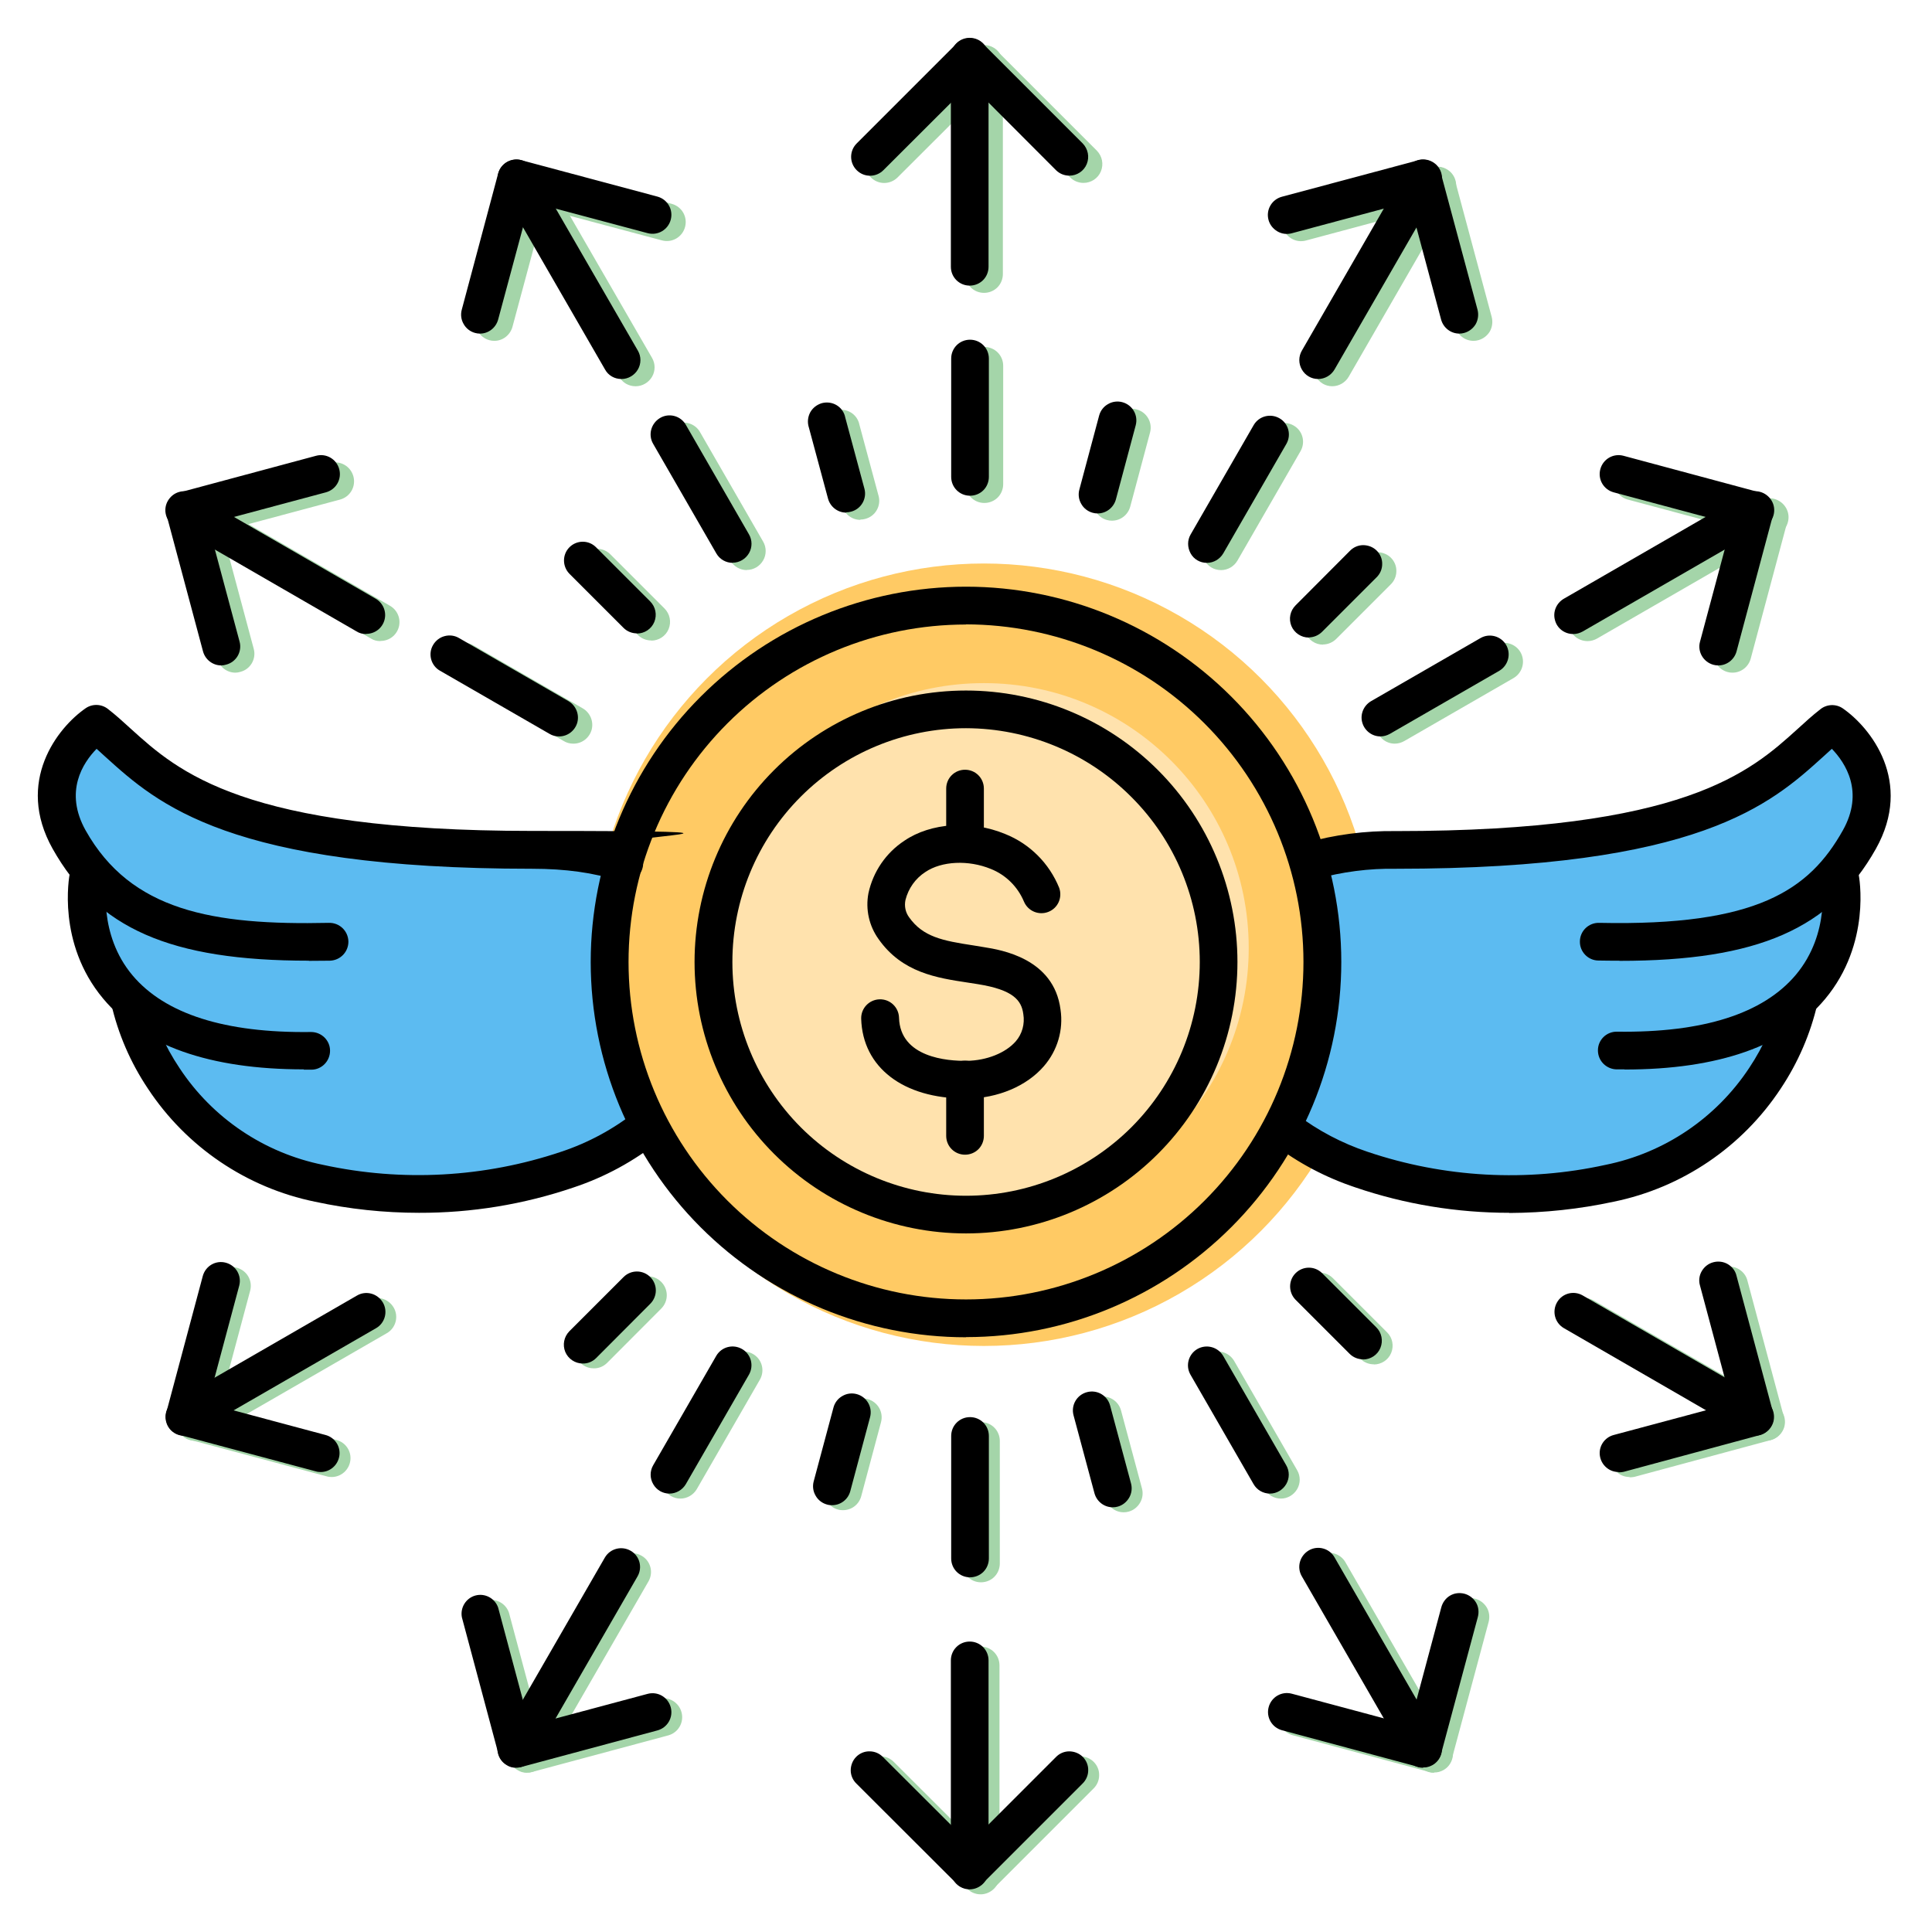 <?xml version="1.0" encoding="UTF-8"?>
<svg id="Layer_1" data-name="Layer 1" xmlns="http://www.w3.org/2000/svg" version="1.1" viewBox="0 0 1200 1200">
  <defs>
    <style>
      .cls-1 {
        fill: #000;
      }

      .cls-1, .cls-2, .cls-3, .cls-4, .cls-5 {
        stroke-width: 0px;
      }

      .cls-2 {
        fill: #5cbbf1;
      }

      .cls-3 {
        fill: #a4d5a9;
      }

      .cls-4 {
        fill: #ffca64;
      }

      .cls-5 {
        fill: #ffe2ad;
      }
    </style>
  </defs>
  <circle class="cls-4" cx="611.1" cy="593" r="243"/>
  <polygon class="cls-2" points="833 534.7 960.8 524 1080.9 500 1114.9 471 1142.9 448 1166.9 491.4 1144.9 545 1144.9 579 1121.9 624 1112.3 640.7 1102.9 672 1051.9 717.2 999.9 738 920.9 738 863.9 729 827.9 717.2 800.5 696 809.5 658.7 821.1 593 816.3 546.9 833 534.7"/>
  <circle class="cls-5" cx="611.1" cy="588.8" r="164.5"/>
  <polygon class="cls-2" points="366.9 534.7 239.1 524 119 500 85 471 57 448 33 491.4 55 545 55 579 78 624 87.6 640.7 97 672 148 717.2 200 738 279 738 336 729 372 717.2 399.4 696 390.4 658.7 378.8 593 383.6 546.9 366.9 534.7"/>
  <g>
    <path class="cls-3" d="M609.1,1176.6c-6.5,0-11.7-5.2-11.7-11.7v-130.5c0-6.5,5.2-11.7,11.7-11.7s11.7,5.2,11.7,11.7v130.4c0,3.1-1.2,6.1-3.4,8.3-2.2,2.2-5.2,3.5-8.3,3.5h0Z"/>
    <path class="cls-3" d="M609.1,1176.3c-3.1,0-6.1-1.2-8.3-3.4l-62-61.9c-2.3-2.2-3.6-5.2-3.6-8.3,0-3.1,1.2-6.2,3.4-8.4s5.2-3.5,8.4-3.4c3.1,0,6.1,1.3,8.3,3.6l53.7,53.6,53.6-53.6c2.2-2.3,5.2-3.6,8.3-3.6,3.1,0,6.2,1.2,8.4,3.4s3.5,5.2,3.4,8.4c0,3.1-1.3,6.1-3.6,8.3l-61.9,61.9c-2.2,2.2-5.2,3.4-8.3,3.4h0Z"/>
    <path class="cls-3" d="M890.7,1101.1c-4.2,0-8.1-2.2-10.1-5.9l-65.2-113c-1.6-2.7-2-5.9-1.2-8.9.8-3,2.8-5.6,5.5-7.2,2.7-1.6,5.9-2,8.9-1.2,3,.8,5.6,2.8,7.1,5.5l65.2,113c3.2,5.6,1.3,12.8-4.3,16-1.8,1-3.8,1.6-5.9,1.5h0Z"/>
    <path class="cls-3" d="M890.5,1100.9c-1,0-2.1-.1-3-.4l-84.5-22.7c-6.3-1.7-10-8.1-8.3-14.4s8.1-10,14.4-8.3l73.2,19.6,19.6-73.2c.8-3,2.7-5.7,5.4-7.3,2.7-1.6,5.9-2,9-1.2,3,.8,5.6,2.8,7.2,5.5,1.6,2.7,1.9,6,1.1,9l-22.7,84.5c-1.3,5.1-6,8.7-11.3,8.7h0Z"/>
    <path class="cls-3" d="M1096.9,894.9c-2.1,0-4.1-.5-5.8-1.6l-113-65.3c-5.6-3.3-7.4-10.4-4.2-16,3.2-5.6,10.3-7.5,15.9-4.3l113,65.2c4.6,2.7,6.8,8.1,5.5,13.2-1.4,5.1-6,8.7-11.3,8.7h0Z"/>
    <path class="cls-3" d="M1012.1,917.4c-5.9,0-10.8-4.4-11.6-10.2-.8-5.8,2.9-11.3,8.6-12.8l73.2-19.6-19.6-73.2c-.9-3-.5-6.3,1.1-9,1.6-2.7,4.1-4.7,7.2-5.5,3-.8,6.3-.4,9,1.2,2.7,1.6,4.7,4.2,5.4,7.3l22.6,84.5c.8,3,.4,6.2-1.2,8.9-1.6,2.7-4.1,4.7-7.1,5.5l-84.5,22.8c-1,.2-2,.3-3,.3h0Z"/>
    <path class="cls-3" d="M327.4,1101.1c-2.1,0-4.1-.5-5.8-1.6-5.6-3.2-7.5-10.4-4.3-16l65.2-113c3.3-5.6,10.4-7.4,16-4.2,5.6,3.2,7.5,10.3,4.3,15.9l-65.2,113c-2.1,3.6-6,5.8-10.2,5.8h0Z"/>
    <path class="cls-3" d="M327.5,1100.9c-5.3,0-9.9-3.6-11.3-8.7l-22.6-84.5c-1.2-6,2.5-12,8.4-13.6,5.9-1.6,12.1,1.7,14.1,7.5l19.6,73.2,73.2-19.6c6.3-1.7,12.7,2,14.4,8.3,1.7,6.3-2,12.7-8.3,14.4l-84.5,22.7c-1,.3-2,.4-3,.4h0Z"/>
    <path class="cls-3" d="M121.2,894.9c-5.3,0-10-3.5-11.3-8.7-1.4-5.1.9-10.5,5.5-13.2l113-65.2c2.7-1.6,5.9-2,8.9-1.2,3,.8,5.6,2.8,7.2,5.5,1.6,2.7,2,5.9,1.2,8.9-.8,3-2.8,5.6-5.5,7.1l-113,65.2c-1.8,1-3.8,1.6-5.8,1.6h0Z"/>
    <path class="cls-3" d="M206,917.4c-1,0-2.1-.1-3-.4l-84.5-22.6c-3-.8-5.6-2.8-7.1-5.5-1.6-2.7-2-5.9-1.2-8.9l22.6-84.5c1.8-6.2,8.1-9.8,14.3-8.1,6.2,1.7,9.9,7.9,8.3,14.2l-19.6,73.2,73.2,19.6c5.7,1.5,9.4,7,8.6,12.8-.8,5.8-5.7,10.2-11.6,10.2h0Z"/>
    <path class="cls-3" d="M609.3,982.8c-6.5,0-11.7-5.2-11.7-11.7v-76.1c0-6.5,5.2-11.7,11.7-11.7s11.7,5.2,11.7,11.7v76.1c0,3.1-1.2,6.1-3.4,8.3-2.2,2.2-5.2,3.4-8.3,3.4h0Z"/>
    <path class="cls-3" d="M795.6,930.8c-4.2,0-8.1-2.2-10.2-5.9l-39.2-68c-3.2-5.6-1.2-12.7,4.3-15.9,5.6-3.2,12.7-1.3,16,4.2l39.2,68c2.1,3.6,2.1,8.1,0,11.7-2.1,3.6-5.9,5.9-10.1,5.9h0Z"/>
    <path class="cls-3" d="M422.6,930.8c-4.2,0-8-2.2-10.1-5.9-2.1-3.6-2.1-8.1,0-11.7l39.2-68c3.3-5.6,10.4-7.4,16-4.2,5.6,3.2,7.5,10.3,4.3,15.9l-39.2,68c-2.1,3.6-6,5.9-10.2,5.9h0Z"/>
    <path class="cls-3" d="M697.9,939.3c-5.3,0-9.9-3.6-11.3-8.7l-13-48.4c-1.7-6.3,2-12.7,8.3-14.4,6.3-1.7,12.7,2,14.4,8.3l13,48.4c.8,3,.4,6.2-1.2,8.9s-4.1,4.7-7.1,5.5c-1,.3-2,.4-3,.4h0Z"/>
    <path class="cls-3" d="M853.3,847.4c-3.1,0-6.1-1.2-8.3-3.4l-33.7-33.7c-4.4-4.6-4.4-11.9.1-16.4,4.5-4.5,11.8-4.6,16.4-.1l33.7,33.7c3.4,3.3,4.4,8.4,2.6,12.8s-6.1,7.2-10.8,7.2h0Z"/>
    <path class="cls-3" d="M368.7,849.9c-4.7,0-9-2.9-10.8-7.2-1.8-4.4-.8-9.4,2.5-12.8l33.7-33.7c4.6-4.6,12-4.6,16.6,0,4.6,4.6,4.6,12,0,16.6l-33.6,33.7c-2.2,2.2-5.2,3.5-8.4,3.4h0Z"/>
    <path class="cls-3" d="M523.5,938c-1,0-2.1-.1-3-.4-3-.8-5.6-2.8-7.1-5.5-1.6-2.7-2-5.9-1.2-8.9l12.3-45.9c.8-3,2.8-5.6,5.5-7.1,2.7-1.6,5.9-2,8.9-1.2,6.3,1.7,10,8.1,8.3,14.4l-12.3,46c-1.4,5.1-6,8.6-11.3,8.6h0Z"/>
    <path class="cls-3" d="M611.2,181.9c-6.5,0-11.7-5.2-11.7-11.7V39.7c0-6.5,5.2-11.7,11.7-11.7s11.7,5.2,11.7,11.7v130.5c0,3.1-1.2,6.1-3.4,8.3-2.2,2.2-5.2,3.4-8.3,3.4h0Z"/>
    <path class="cls-3" d="M673,113.6c-3.1,0-6.1-1.2-8.3-3.4l-53.5-53.6-53.7,53.6c-4.6,4.6-12,4.6-16.6,0s-4.6-12,0-16.6l61.9-61.9c4.6-4.6,12-4.6,16.6,0l61.9,61.9c3.3,3.4,4.3,8.4,2.5,12.8-1.8,4.4-6.1,7.2-10.8,7.2h0Z"/>
    <path class="cls-3" d="M394.7,239.9c-4.2,0-8.1-2.2-10.1-5.9l-65.2-113c-3.2-5.6-1.2-12.7,4.3-15.9,5.6-3.2,12.7-1.3,16,4.2l65.3,113c2.1,3.6,2.1,8.1,0,11.7s-6,5.9-10.1,5.9h0Z"/>
    <path class="cls-3" d="M307,211.7c-1,0-2-.1-3-.4-3-.8-5.6-2.8-7.1-5.5-1.6-2.7-2-5.9-1.2-8.9l22.6-84.6c.8-3,2.8-5.6,5.5-7.1s5.9-2,8.9-1.2l84.5,22.6c6.3,1.7,10,8.1,8.3,14.4-1.7,6.3-8.1,10-14.4,8.3l-73.1-19.5-19.7,73.2c-1.4,5.1-6,8.7-11.2,8.7h0Z"/>
    <path class="cls-3" d="M236.2,398.2c-2.1,0-4.1-.5-5.8-1.6l-112.9-65.2c-2.7-1.5-4.7-4.1-5.5-7.1-.8-3-.4-6.2,1.2-8.9,1.6-2.7,4.1-4.7,7.2-5.5,3-.8,6.2-.4,8.9,1.2l113,65.2c4.6,2.7,6.8,8.1,5.4,13.2-1.4,5.1-6,8.6-11.3,8.6h0Z"/>
    <path class="cls-3" d="M146.2,417.8c-5.3,0-9.9-3.6-11.3-8.7l-22.6-84.5c-1.7-6.2,2-12.7,8.3-14.3l84.5-22.7c6.3-1.7,12.7,2,14.4,8.3s-2,12.7-8.3,14.4l-73.2,19.6,19.6,73.1c1.7,6.2-2,12.7-8.3,14.3-1,.3-2,.5-3,.5h0Z"/>
    <path class="cls-3" d="M827.5,239.9c-4.2,0-8-2.2-10.1-5.9-2.1-3.6-2.1-8.1,0-11.7l65.2-113c3.3-5.6,10.4-7.4,16-4.2,5.6,3.2,7.5,10.3,4.3,15.9l-65.2,113c-2.1,3.6-6,5.9-10.2,5.9h0Z"/>
    <path class="cls-3" d="M915.2,211.7c-5.3,0-9.9-3.6-11.3-8.7l-19.6-73.2-73.2,19.6c-3,.8-6.2.4-8.9-1.2-2.7-1.6-4.7-4.1-5.5-7.1-1.7-6.3,2-12.7,8.3-14.4l84.5-22.6c6.2-1.7,12.6,2,14.3,8.2l22.7,84.5c.8,3,.4,6.3-1.1,9-1.6,2.7-4.2,4.7-7.2,5.5-1,.3-2,.4-3,.4h0Z"/>
    <path class="cls-3" d="M986,398.2c-5.3,0-10-3.5-11.3-8.7-1.4-5.1.9-10.5,5.5-13.2l113-65.2c2.7-1.6,5.9-2,8.9-1.2,3,.8,5.6,2.8,7.2,5.5,1.6,2.7,2,5.9,1.2,8.9-.8,3-2.8,5.6-5.5,7.1l-113,65.2c-1.8,1-3.8,1.6-5.8,1.6h0Z"/>
    <path class="cls-3" d="M1076,417.8c-1,0-2-.1-3-.4-6.2-1.7-10-8.1-8.3-14.3l19.6-73.2-73.2-19.6c-6.3-1.7-10-8.1-8.3-14.4s8.1-10,14.4-8.3l84.5,22.7c6.2,1.7,9.9,8.1,8.3,14.3l-22.6,84.5c-1.4,5.1-6,8.7-11.3,8.7h0Z"/>
    <path class="cls-3" d="M611.4,312.4c-6.5,0-11.7-5.2-11.7-11.7v-73.5c0-6.5,5.2-11.7,11.7-11.7s11.7,5.2,11.7,11.7v73.5c0,3.1-1.2,6.1-3.4,8.3-2.2,2.2-5.2,3.4-8.3,3.4h0Z"/>
    <path class="cls-3" d="M463.9,354.1c-4.2,0-8.1-2.2-10.2-5.9l-39.2-68c-1.6-2.7-2-5.9-1.2-8.9.8-3,2.8-5.6,5.5-7.2,2.7-1.6,5.9-2,8.9-1.2,3,.8,5.6,2.8,7.1,5.5l39.2,68c2.1,3.6,2.1,8.1,0,11.7-2.1,3.6-5.9,5.9-10.1,5.9h0Z"/>
    <path class="cls-3" d="M866.3,461.9c-5.3,0-9.9-3.6-11.3-8.7-1.4-5.1.9-10.5,5.5-13.2l68-39.2c5.6-3.2,12.7-1.2,15.9,4.3,3.2,5.6,1.3,12.7-4.2,16l-68,39.2c-1.8,1-3.8,1.6-5.9,1.6h0Z"/>
    <path class="cls-3" d="M356.1,461.9c-2.1,0-4.1-.5-5.9-1.6l-68-39.2c-2.7-1.5-4.7-4.1-5.5-7.1-.8-3-.4-6.2,1.2-8.9,1.6-2.7,4.1-4.7,7.2-5.5,3-.8,6.2-.4,8.9,1.2l68,39.2c4.6,2.7,6.8,8.1,5.5,13.2-1.4,5.1-6,8.7-11.3,8.7h0Z"/>
    <path class="cls-3" d="M758.4,354.1c-4.2,0-8.1-2.2-10.1-5.9s-2.1-8.1,0-11.7l39.2-68c3.3-5.6,10.4-7.4,16-4.2,5.6,3.2,7.5,10.3,4.3,15.9l-39.2,68c-2.1,3.6-6,5.9-10.1,5.9h0Z"/>
    <path class="cls-3" d="M534.4,322.9c-5.3,0-9.9-3.6-11.3-8.7l-11.9-44.2c-1-3.1-.7-6.4.8-9.3,1.5-2.8,4.2-4.9,7.3-5.8,3.1-.8,6.4-.4,9.2,1.3,2.8,1.7,4.7,4.5,5.3,7.6l11.9,44.2c1.7,6.2-2,12.7-8.3,14.3-1,.3-2,.4-3,.4h0Z"/>
    <path class="cls-3" d="M404.5,397.8c-3.1,0-6.1-1.2-8.3-3.4l-33.7-33.7c-4.4-4.6-4.4-11.9.1-16.4,4.5-4.5,11.8-4.6,16.4-.1l33.7,33.7c3.4,3.4,4.4,8.4,2.6,12.8-1.8,4.4-6.1,7.2-10.8,7.2h0Z"/>
    <path class="cls-3" d="M821.7,400.4c-4.7,0-9-2.9-10.8-7.2-1.8-4.4-.8-9.4,2.6-12.8l33.7-33.8c2.2-2.3,5.2-3.6,8.3-3.6,3.1,0,6.2,1.2,8.4,3.4,2.2,2.2,3.5,5.2,3.4,8.4,0,3.1-1.3,6.1-3.6,8.3l-33.7,33.7c-2.2,2.2-5.2,3.5-8.3,3.5h0Z"/>
    <path class="cls-3" d="M690.6,323.4c-1,0-2-.1-3-.4-3-.8-5.6-2.8-7.1-5.5-1.6-2.7-2-5.9-1.2-8.9l12.3-46c.8-3,2.8-5.6,5.5-7.1,2.7-1.6,5.9-2,8.9-1.2,6.3,1.7,10,8.1,8.3,14.4l-12.3,46c-1.4,5.1-6,8.7-11.3,8.7h0Z"/>
    <path class="cls-1" d="M600,830.6c-61.8,0-121.1-24.6-164.8-68.3-43.7-43.7-68.3-103-68.3-164.8s24.6-121.1,68.3-164.8c43.7-43.7,103-68.3,164.8-68.3s121.1,24.6,164.8,68.3c43.7,43.7,68.3,103,68.3,164.8,0,61.8-24.6,121-68.3,164.7-43.7,43.7-102.9,68.3-164.7,68.3h0ZM600,387.9c-55.6,0-108.9,22.1-148.2,61.4s-61.4,92.6-61.4,148.2,22.1,108.9,61.4,148.2,92.6,61.4,148.2,61.4,108.9-22.1,148.2-61.4,61.4-92.6,61.4-148.2c0-55.6-22.2-108.9-61.5-148.2-39.3-39.3-92.6-61.4-148.2-61.5h0Z"/>
    <path class="cls-1" d="M600,766.1c-44.7,0-87.6-17.8-119.2-49.4-31.6-31.6-49.4-74.5-49.4-119.2s17.8-87.6,49.4-119.2c31.6-31.6,74.5-49.4,119.2-49.4s87.6,17.8,119.2,49.4c31.6,31.6,49.4,74.5,49.4,119.2,0,44.7-17.8,87.6-49.4,119.2-31.6,31.6-74.5,49.4-119.2,49.4h0ZM600,452.3c-38.5,0-75.4,15.3-102.6,42.5-27.2,27.2-42.5,64.1-42.5,102.7s15.3,75.4,42.5,102.7c27.2,27.2,64.1,42.5,102.6,42.5s75.4-15.3,102.7-42.5c27.2-27.2,42.5-64.1,42.5-102.7,0-38.5-15.3-75.4-42.6-102.6-27.2-27.2-64.1-42.5-102.6-42.6h0Z"/>
    <path class="cls-1" d="M599.4,682.3c-38.4,0-63.6-19.3-64.5-49.5-.2-6.5,4.9-11.9,11.4-12.1,6.5-.2,11.9,4.9,12.1,11.4.7,24.7,29.9,27,42.2,26.8,12.3-.2,24-4.9,30.3-12.1,4-4.6,5.7-10.8,4.7-16.9-1.1-8.6-6.3-15.1-28.1-18.6l-6.4-1c-19.1-2.9-40.7-6.1-55.4-27-5.9-8.2-8.2-18.5-6.3-28.5,2.9-13.4,10.9-25.1,22.3-32.6,16.4-11.2,41.6-12.9,62.6-4.2,15.3,6.1,27.4,18.2,33.6,33.5,2.1,6-.8,12.6-6.8,14.9-5.9,2.3-12.6-.5-15.1-6.4-3.9-9.3-11.3-16.6-20.6-20.3-13.9-5.7-30.5-4.9-40.6,1.9-6.2,4-10.6,10.2-12.4,17.4-.8,3.8,0,7.7,2.3,10.8,8.6,12.1,20.7,14.5,39.8,17.4,2.2.4,4.5.7,6.7,1.1,10.7,1.7,43.4,7,47.5,38.7,1.9,12.7-1.9,25.5-10.3,35.2-10.7,12.4-28.5,19.9-47.7,20.2h-1.3Z"/>
    <path class="cls-1" d="M599.4,534.7c-6.5,0-11.7-5.2-11.7-11.7v-33.2c0-6.5,5.2-11.7,11.7-11.7s11.7,5.2,11.7,11.7v33.2c0,3.1-1.2,6.1-3.4,8.3-2.2,2.2-5.2,3.4-8.3,3.4h0Z"/>
    <path class="cls-1" d="M599.4,717.2c-6.5,0-11.7-5.2-11.7-11.7v-35c0-6.5,5.2-11.7,11.7-11.7s11.7,5.2,11.7,11.7v35c0,3.1-1.2,6.1-3.4,8.3-2.2,2.2-5.2,3.4-8.3,3.4h0Z"/>
    <path class="cls-1" d="M602.3,177.4c-6.5,0-11.7-5.2-11.7-11.7V35.2c0-6.5,5.2-11.7,11.7-11.7s11.7,5.2,11.7,11.7v130.5c0,3.1-1.2,6.1-3.4,8.3-2.2,2.2-5.2,3.4-8.3,3.4h0Z"/>
    <path class="cls-1" d="M664.2,109.1c-3.1,0-6.1-1.2-8.3-3.4l-53.5-53.6-53.7,53.6c-4.6,4.6-12,4.6-16.6,0s-4.6-12,0-16.6l61.9-61.9c4.6-4.6,12-4.6,16.6,0l61.9,61.9c3.3,3.4,4.3,8.4,2.5,12.8-1.8,4.4-6.1,7.2-10.8,7.2h0Z"/>
    <path class="cls-1" d="M602.3,1173.5c-6.5,0-11.7-5.2-11.7-11.7v-130.5c0-6.5,5.2-11.7,11.7-11.7s11.7,5.2,11.7,11.7v130.4c0,3.1-1.2,6.1-3.4,8.3-2.2,2.2-5.2,3.5-8.3,3.5h0Z"/>
    <path class="cls-1" d="M602.3,1173.2c-3.1,0-6.1-1.2-8.3-3.4l-62-61.9c-2.3-2.2-3.6-5.2-3.6-8.3,0-3.1,1.2-6.2,3.4-8.4s5.2-3.5,8.4-3.4c3.1,0,6.1,1.3,8.3,3.6l53.7,53.6,53.6-53.6c2.2-2.3,5.2-3.6,8.3-3.6,3.1,0,6.2,1.2,8.4,3.4s3.5,5.2,3.4,8.4c0,3.1-1.3,6.1-3.6,8.3l-61.9,61.9c-2.2,2.2-5.2,3.4-8.3,3.4h0Z"/>
    <path class="cls-1" d="M385.9,235.4c-4.2,0-8.1-2.2-10.1-5.9l-65.2-113c-3.2-5.6-1.2-12.7,4.3-15.9,5.6-3.2,12.7-1.3,16,4.2l65.3,113c2.1,3.6,2.1,8.1,0,11.7s-6,5.9-10.1,5.9h0Z"/>
    <path class="cls-1" d="M298.1,207.2c-1,0-2-.1-3-.4-3-.8-5.6-2.8-7.1-5.5-1.6-2.7-2-5.9-1.2-8.9l22.6-84.6c.8-3,2.8-5.6,5.5-7.1s5.9-2,8.9-1.2l84.5,22.6c6.3,1.7,10,8.1,8.3,14.4-1.7,6.3-8.1,10-14.4,8.3l-73.1-19.5-19.7,73.2c-1.4,5.1-6,8.7-11.2,8.7h0Z"/>
    <path class="cls-1" d="M883.9,1098c-4.2,0-8.1-2.2-10.1-5.9l-65.2-113c-1.6-2.7-2-5.9-1.2-8.9.8-3,2.8-5.6,5.5-7.2,2.7-1.6,5.9-2,8.9-1.2,3,.8,5.6,2.8,7.1,5.5l65.2,113c3.2,5.6,1.3,12.8-4.3,16-1.8,1-3.8,1.6-5.9,1.5h0Z"/>
    <path class="cls-1" d="M883.8,1097.8c-1,0-2.1-.1-3-.4l-84.5-22.7c-6.3-1.7-10-8.1-8.3-14.4s8.1-10,14.4-8.3l73.2,19.6,19.6-73.2c.8-3,2.7-5.7,5.4-7.3,2.7-1.6,5.9-2,9-1.2,3,.8,5.6,2.8,7.2,5.5,1.6,2.7,1.9,6,1.1,9l-22.7,84.5c-1.3,5.1-6,8.7-11.3,8.7h0Z"/>
    <path class="cls-1" d="M227.3,393.8c-2.1,0-4.1-.5-5.8-1.6l-112.9-65.2c-2.7-1.5-4.7-4.1-5.5-7.1-.8-3-.4-6.2,1.2-8.9,1.6-2.7,4.1-4.7,7.2-5.5,3-.8,6.2-.4,8.9,1.2l113,65.2c4.6,2.7,6.8,8.1,5.4,13.2-1.4,5.1-6,8.6-11.3,8.6h0Z"/>
    <path class="cls-1" d="M137.4,413.3c-5.3,0-9.9-3.6-11.3-8.7l-22.6-84.5c-1.7-6.2,2-12.7,8.3-14.3l84.5-22.7c6.3-1.7,12.7,2,14.4,8.3s-2,12.7-8.3,14.4l-73.2,19.6,19.6,73.1c1.7,6.2-2,12.7-8.3,14.3-1,.3-2,.5-3,.5h0Z"/>
    <path class="cls-1" d="M1090.1,891.8c-2.1,0-4.1-.5-5.8-1.6l-113-65.3c-5.6-3.3-7.4-10.4-4.2-16,3.2-5.6,10.3-7.5,15.9-4.3l113,65.2c4.6,2.7,6.8,8.1,5.5,13.2-1.4,5.1-6,8.7-11.3,8.7h0Z"/>
    <path class="cls-1" d="M1005.3,914.3c-5.9,0-10.8-4.4-11.6-10.2-.8-5.8,2.9-11.3,8.6-12.8l73.2-19.6-19.6-73.2c-.9-3-.5-6.3,1.1-9,1.6-2.7,4.1-4.7,7.2-5.5,3-.8,6.3-.4,9,1.2,2.7,1.6,4.7,4.2,5.4,7.3l22.6,84.5c.8,3,.4,6.2-1.2,8.9-1.6,2.7-4.1,4.7-7.1,5.5l-84.5,22.8c-1,.2-2,.3-3,.3h0Z"/>
    <path class="cls-1" d="M818.7,235.4c-4.2,0-8-2.2-10.1-5.9-2.1-3.6-2.1-8.1,0-11.7l65.2-113c3.3-5.6,10.4-7.4,16-4.2,5.6,3.2,7.5,10.3,4.3,15.9l-65.2,113c-2.1,3.6-6,5.9-10.2,5.9h0Z"/>
    <path class="cls-1" d="M906.4,207.2c-5.3,0-9.9-3.6-11.3-8.7l-19.6-73.2-73.2,19.6c-3,.8-6.2.4-8.9-1.2-2.7-1.6-4.7-4.1-5.5-7.1-1.7-6.3,2-12.7,8.3-14.4l84.5-22.6c6.2-1.7,12.6,2,14.3,8.2l22.7,84.5c.8,3,.4,6.3-1.1,9-1.6,2.7-4.2,4.7-7.2,5.5-1,.3-2,.4-3,.4h0Z"/>
    <path class="cls-1" d="M320.6,1098c-2.1,0-4.1-.5-5.8-1.6-5.6-3.2-7.5-10.4-4.3-16l65.2-113c3.3-5.6,10.4-7.4,16-4.2,5.6,3.2,7.5,10.3,4.3,15.9l-65.2,113c-2.1,3.6-6,5.8-10.2,5.8h0Z"/>
    <path class="cls-1" d="M320.8,1097.8c-5.3,0-9.9-3.6-11.3-8.7l-22.6-84.5c-1.2-6,2.5-12,8.4-13.6,5.9-1.6,12.1,1.7,14.1,7.5l19.6,73.2,73.2-19.6c6.3-1.7,12.7,2,14.4,8.3,1.7,6.3-2,12.7-8.3,14.4l-84.5,22.7c-1,.3-2,.4-3,.4h0Z"/>
    <path class="cls-1" d="M977.1,393.8c-5.3,0-10-3.5-11.3-8.7-1.4-5.1.9-10.5,5.5-13.2l113-65.2c2.7-1.6,5.9-2,8.9-1.2,3,.8,5.6,2.8,7.2,5.5,1.6,2.7,2,5.9,1.2,8.9-.8,3-2.8,5.6-5.5,7.1l-113,65.2c-1.8,1-3.8,1.6-5.8,1.6h0Z"/>
    <path class="cls-1" d="M1067.2,413.3c-1,0-2-.1-3-.4-6.2-1.7-10-8.1-8.3-14.3l19.6-73.2-73.2-19.6c-6.3-1.7-10-8.1-8.3-14.4s8.1-10,14.4-8.3l84.5,22.7c6.2,1.7,9.9,8.1,8.3,14.3l-22.6,84.5c-1.4,5.1-6,8.7-11.3,8.7h0Z"/>
    <path class="cls-1" d="M114.5,891.8c-5.3,0-10-3.5-11.3-8.7-1.4-5.1.9-10.5,5.5-13.2l113-65.2c2.7-1.6,5.9-2,8.9-1.2,3,.8,5.6,2.8,7.2,5.5,1.6,2.7,2,5.9,1.2,8.9-.8,3-2.8,5.6-5.5,7.1l-113,65.2c-1.8,1-3.8,1.6-5.8,1.6h0Z"/>
    <path class="cls-1" d="M199.2,914.3c-1,0-2.1-.1-3-.4l-84.5-22.6c-3-.8-5.6-2.8-7.1-5.5-1.6-2.7-2-5.9-1.2-8.9l22.6-84.5c1.8-6.2,8.1-9.8,14.3-8.1,6.2,1.7,9.9,7.9,8.3,14.2l-19.6,73.2,73.2,19.6c5.7,1.5,9.4,7,8.6,12.8-.8,5.8-5.7,10.2-11.6,10.2h0Z"/>
    <path class="cls-1" d="M260.3,753.3c-21.8,0-43.4-2.3-64.7-6.9-42.5-8.7-79.8-34-103.7-70.2-10.8-16.1-18.6-34.1-22.9-53.1-1-6.2,3.1-12.1,9.2-13.4,6.2-1.3,12.2,2.6,13.7,8.7,3.7,16.1,10.4,31.3,19.6,45,20.5,31.1,52.6,52.7,89.1,60.1,49.1,10.7,100.3,7.9,147.9-8.1,16.9-5.6,32.8-14.2,46.7-25.3,5-4.1,12.4-3.3,16.5,1.7s3.3,12.4-1.7,16.5c-16.1,12.9-34.3,22.8-53.9,29.3-30.9,10.5-63.3,15.8-95.9,15.7h0Z"/>
    <path class="cls-1" d="M191.8,596.7c-86.1,0-131.2-20-159.1-69.5-23.4-41.7,3.1-75.3,20.5-87.3,4.2-2.9,9.9-2.7,13.9.5,4.9,3.8,9.4,7.9,14.1,12.2,29.6,26.8,70.1,63.5,249.4,63.5s43.5,2.9,60.6,8.7c3,.9,5.5,3,7,5.9,1.4,2.8,1.7,6.1.7,9.1-1,3-3.2,5.5-6.1,6.8-2.9,1.4-6.1,1.5-9.1.4-14.6-4.9-32.5-7.4-53.1-7.4-188.3,0-232.7-40.2-265.1-69.5-1.9-1.7-3.7-3.4-5.5-5-8.5,8.7-20.3,26.6-6.8,50.7,28.1,49.9,78.7,59,151.2,57.4,6.5-.1,11.8,5,12,11.5.1,6.5-5,11.8-11.5,12-4.5,0-8.8.1-13,.1h0Z"/>
    <path class="cls-1" d="M188.7,664.2c-58.4,0-100.2-14.7-124.6-43.9-28.9-34.5-21.1-75.9-20.8-77.6.5-3.2,2.2-6,4.8-7.8,2.6-1.8,5.9-2.6,9-1.9,3.1.6,5.9,2.5,7.6,5.2,1.7,2.7,2.3,6,1.6,9.1,0,.7-5.6,32.8,16,58.5,20.2,24,57.5,35.9,110.7,35.2h.2c6.5,0,11.8,5.2,11.8,11.6,0,6.5-5.2,11.8-11.6,11.8h-4.7Z"/>
    <path class="cls-1" d="M937.5,753.3c-32.6,0-64.9-5.3-95.7-15.8-18.3-6.1-35.4-15.1-50.7-26.8-5.1-4-6.1-11.3-2.1-16.4s11.3-6.1,16.4-2.1c13.3,10.1,28.2,17.9,44,23.2,47.7,16.1,98.8,18.9,147.9,8.1,36.5-7.4,68.5-29,89.1-60.1,9.2-13.7,15.8-29,19.6-45,1.5-6.1,7.6-9.9,13.7-8.7,6.2,1.3,10.2,7.2,9.2,13.4-4.3,18.9-12.1,36.9-22.9,53.1-23.9,36.2-61.2,61.5-103.7,70.2-21.3,4.6-43,6.9-64.8,7h0Z"/>
    <path class="cls-1" d="M1005.9,596.7c-4.2,0-8.6,0-13-.1-6.5,0-11.7-5.4-11.6-11.8,0-6.5,5.4-11.7,11.8-11.6h.3c97.8,2.1,130.4-20.4,151.2-57.4,13.5-24,1.6-42-6.8-50.7-1.8,1.6-3.7,3.3-5.5,5-32.4,29.3-76.8,69.5-265.1,69.5-16.8-.3-33.6,1.9-49.8,6.4-6.2,1.8-12.7-1.7-14.5-7.8-1.9-6.2,1.6-12.7,7.7-14.6,18.4-5.2,37.5-7.7,56.6-7.4,179.3,0,219.8-36.7,249.4-63.5,4.7-4.3,9.2-8.4,14.1-12.2,4-3.2,9.7-3.4,13.9-.5,17.3,12,44,45.5,20.5,87.3-27.9,49.5-73.1,69.5-159.2,69.5h0Z"/>
    <path class="cls-1" d="M1008.9,664.2h-4.7c-3.1,0-6.1-1.3-8.3-3.5-2.2-2.2-3.4-5.2-3.4-8.3,0-6.5,5.3-11.7,11.8-11.6h.2c53.4.7,90.7-11.2,111-35.4,21.8-26.1,15.9-57.8,15.8-58.1-.7-3.1-.1-6.3,1.6-9,1.7-2.7,4.5-4.5,7.6-5.1,3.1-.6,6.4,0,9,1.9,2.6,1.8,4.4,4.6,4.9,7.8.4,1.7,8,43.1-20.8,77.6-24.3,29.1-66.2,43.8-124.5,43.8h0Z"/>
    <path class="cls-1" d="M602.5,307.9c-6.5,0-11.7-5.2-11.7-11.7v-73.5c0-6.5,5.2-11.7,11.7-11.7s11.7,5.2,11.7,11.7v73.5c0,3.1-1.2,6.1-3.4,8.3-2.2,2.2-5.2,3.4-8.3,3.4h0Z"/>
    <path class="cls-1" d="M602.5,979.7c-6.5,0-11.7-5.2-11.7-11.7v-76.1c0-6.5,5.2-11.7,11.7-11.7s11.7,5.2,11.7,11.7v76.1c0,3.1-1.2,6.1-3.4,8.3-2.2,2.2-5.2,3.4-8.3,3.4h0Z"/>
    <path class="cls-1" d="M455.1,349.6c-4.2,0-8.1-2.2-10.2-5.9l-39.2-68c-1.6-2.7-2-5.9-1.2-8.9.8-3,2.8-5.6,5.5-7.2,2.7-1.6,5.9-2,8.9-1.2,3,.8,5.6,2.8,7.1,5.5l39.2,68c2.1,3.6,2.1,8.1,0,11.7-2.1,3.6-5.9,5.9-10.1,5.9h0Z"/>
    <path class="cls-1" d="M788.8,927.7c-4.2,0-8.1-2.2-10.2-5.9l-39.2-68c-3.2-5.6-1.2-12.7,4.3-15.9,5.6-3.2,12.7-1.3,16,4.2l39.2,68c2.1,3.6,2.1,8.1,0,11.7-2.1,3.6-5.9,5.9-10.1,5.9h0Z"/>
    <path class="cls-1" d="M857.4,457.4c-5.3,0-9.9-3.6-11.3-8.7-1.4-5.1.9-10.5,5.5-13.2l68-39.2c5.6-3.2,12.7-1.2,15.9,4.3,3.2,5.6,1.3,12.7-4.2,16l-68,39.2c-1.8,1-3.8,1.6-5.9,1.6h0Z"/>
    <path class="cls-1" d="M347.2,457.4c-2.1,0-4.1-.5-5.9-1.6l-68-39.2c-2.7-1.5-4.7-4.1-5.5-7.1-.8-3-.4-6.2,1.2-8.9,1.6-2.7,4.1-4.7,7.2-5.5,3-.8,6.2-.4,8.9,1.2l68,39.2c4.6,2.7,6.8,8.1,5.5,13.2-1.4,5.1-6,8.7-11.3,8.7h0Z"/>
    <path class="cls-1" d="M749.6,349.6c-4.2,0-8.1-2.2-10.1-5.9s-2.1-8.1,0-11.7l39.2-68c3.3-5.6,10.4-7.4,16-4.2,5.6,3.2,7.5,10.3,4.3,15.9l-39.2,68c-2.1,3.6-6,5.9-10.1,5.9h0Z"/>
    <path class="cls-1" d="M415.8,927.7c-4.2,0-8-2.2-10.1-5.9-2.1-3.6-2.1-8.1,0-11.7l39.2-68c3.3-5.6,10.4-7.4,16-4.2,5.6,3.2,7.5,10.3,4.3,15.9l-39.2,68c-2.1,3.6-6,5.9-10.2,5.9h0Z"/>
    <path class="cls-1" d="M525.6,318.4c-5.3,0-9.9-3.6-11.3-8.7l-11.9-44.2c-1-3.1-.7-6.4.8-9.3,1.5-2.8,4.2-4.9,7.3-5.8,3.1-.8,6.4-.4,9.2,1.3,2.8,1.7,4.7,4.5,5.3,7.6l11.9,44.2c1.7,6.2-2,12.7-8.3,14.3-1,.3-2,.4-3,.4h0Z"/>
    <path class="cls-1" d="M691.1,936.2c-5.3,0-9.9-3.6-11.3-8.7l-13-48.4c-1.7-6.3,2-12.7,8.3-14.4,6.3-1.7,12.7,2,14.4,8.3l13,48.4c.8,3,.4,6.2-1.2,8.9s-4.1,4.7-7.1,5.5c-1,.3-2,.4-3,.4h0Z"/>
    <path class="cls-1" d="M395.6,393.4c-3.1,0-6.1-1.2-8.3-3.4l-33.7-33.7c-4.4-4.6-4.4-11.9.1-16.4,4.5-4.5,11.8-4.6,16.4-.1l33.7,33.7c3.4,3.4,4.4,8.4,2.6,12.8-1.8,4.4-6.1,7.2-10.8,7.2h0Z"/>
    <path class="cls-1" d="M846.6,844.3c-3.1,0-6.1-1.2-8.3-3.4l-33.7-33.7c-4.4-4.6-4.4-11.9.1-16.4,4.5-4.5,11.8-4.6,16.4-.1l33.7,33.7c3.4,3.3,4.4,8.4,2.6,12.8s-6.1,7.2-10.8,7.2h0Z"/>
    <path class="cls-1" d="M812.9,396c-4.7,0-9-2.9-10.8-7.2-1.8-4.4-.8-9.4,2.6-12.8l33.7-33.8c2.2-2.3,5.2-3.6,8.3-3.6,3.1,0,6.2,1.2,8.4,3.4,2.2,2.2,3.5,5.2,3.4,8.4,0,3.1-1.3,6.1-3.6,8.3l-33.7,33.7c-2.2,2.2-5.2,3.5-8.3,3.5h0Z"/>
    <path class="cls-1" d="M361.9,846.9c-4.7,0-9-2.9-10.8-7.2-1.8-4.4-.8-9.4,2.5-12.8l33.7-33.7c4.6-4.6,12-4.6,16.6,0,4.6,4.6,4.6,12,0,16.6l-33.6,33.7c-2.2,2.2-5.2,3.5-8.4,3.4h0Z"/>
    <path class="cls-1" d="M681.7,318.9c-1,0-2-.1-3-.4-3-.8-5.6-2.8-7.1-5.5-1.6-2.7-2-5.9-1.2-8.9l12.3-46c.8-3,2.8-5.6,5.5-7.1,2.7-1.6,5.9-2,8.9-1.2,6.3,1.7,10,8.1,8.3,14.4l-12.3,46c-1.4,5.1-6,8.7-11.3,8.7h0Z"/>
    <path class="cls-1" d="M516.7,934.9c-1,0-2.1-.1-3-.4-3-.8-5.6-2.8-7.1-5.5-1.6-2.7-2-5.9-1.2-8.9l12.3-45.9c.8-3,2.8-5.6,5.5-7.1,2.7-1.6,5.9-2,8.9-1.2,6.3,1.7,10,8.1,8.3,14.4l-12.3,46c-1.4,5.1-6,8.6-11.3,8.6h0Z"/>
  </g>
</svg>